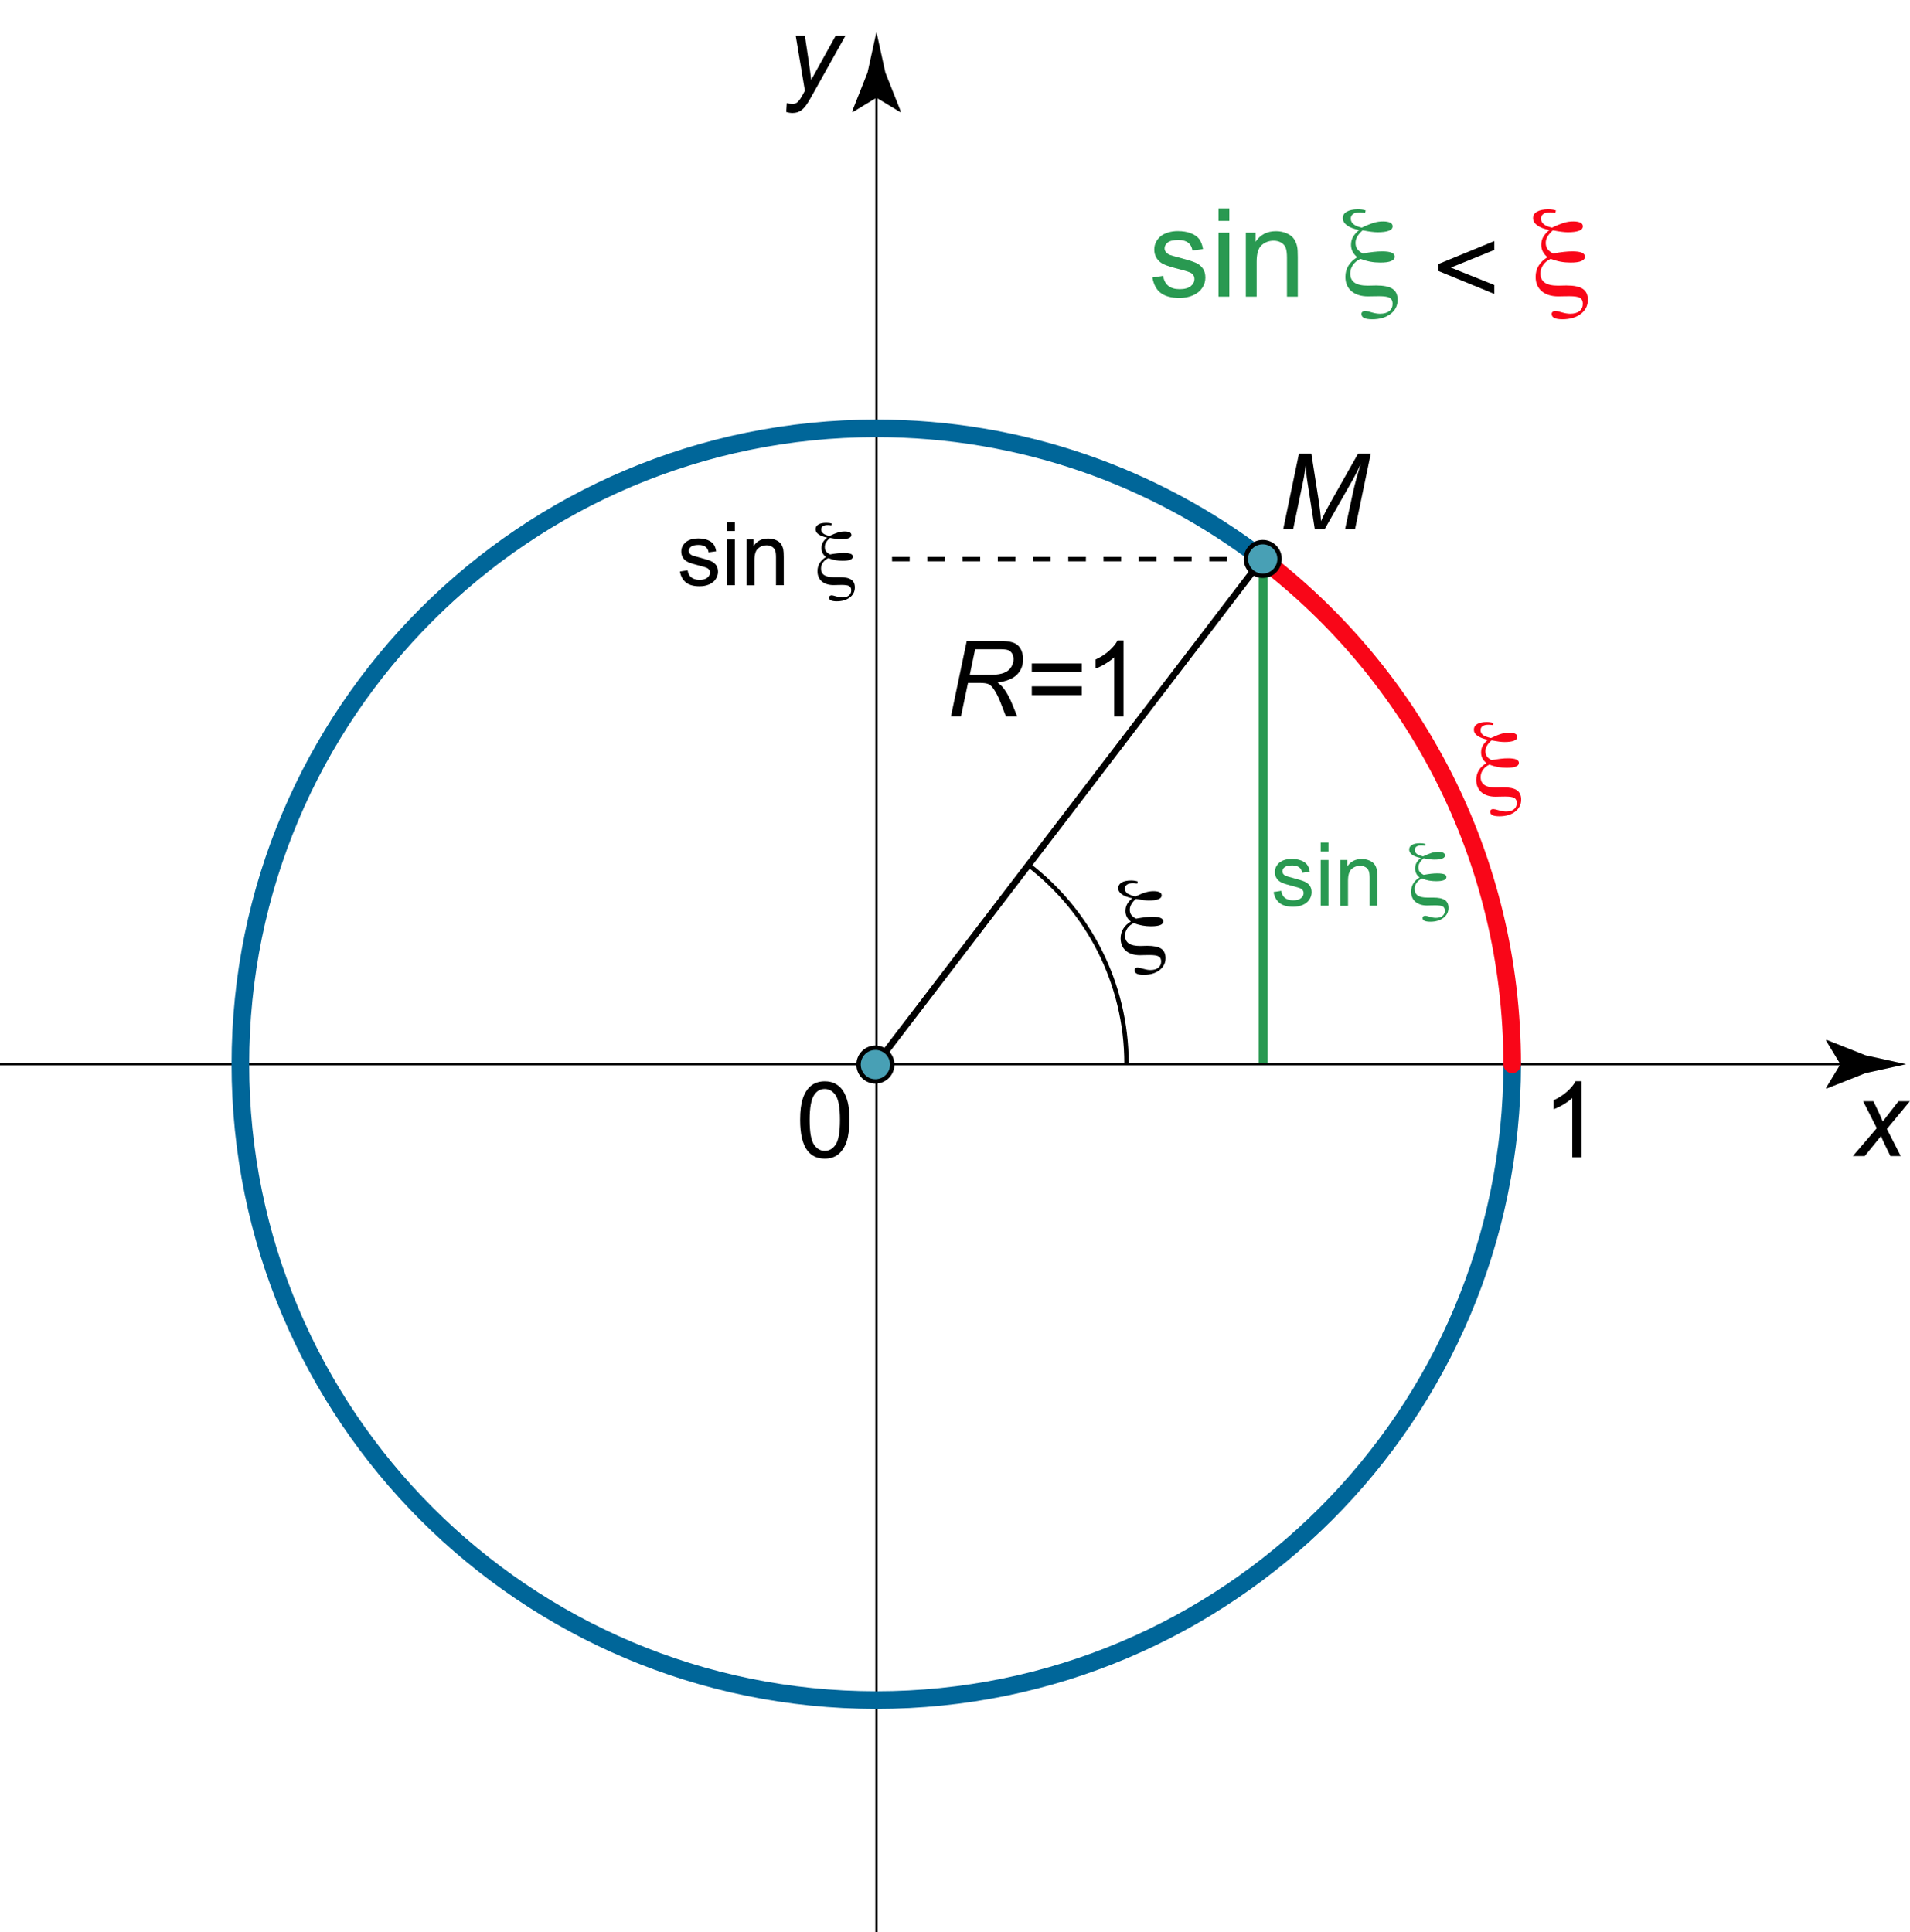 <?xml version="1.0" encoding="utf-8"?>
<!-- Generator: Adobe Illustrator 19.1.0, SVG Export Plug-In . SVG Version: 6.00 Build 0)  -->
<svg version="1.1" xmlns="http://www.w3.org/2000/svg" xmlns:xlink="http://www.w3.org/1999/xlink" x="0px" y="0px"
	 viewBox="0 0 216.77 219.3" style="enable-background:new 0 0 216.77 219.3;" xml:space="preserve">
<style type="text/css">
	.st0{fill:none;stroke:#000000;stroke-width:0.75;}
	.st1{fill:none;stroke:#299951;}
	.st2{fill:#131312;}
	.st3{fill:none;stroke:#000000;stroke-width:0.25;}
	.st4{fill:none;stroke:#006699;stroke-width:2;stroke-linecap:round;}
	.st5{fill:none;stroke:#F90618;stroke-width:2;stroke-linecap:round;}
	.st6{fill:#48A0B5;stroke:#000000;stroke-width:0.5;}
	.st7{fill:none;stroke:#000000;stroke-width:0.5;stroke-dasharray:2,2;}
	.st8{fill:none;stroke:#000000;stroke-width:0.5;}
	.st9{fill:#299951;}
	.st10{fill:#F90618;}
</style>
<g>
	<line class="st0" x1="99.42" y1="120.8" x2="143.65" y2="62.96"/>
	<line class="st1" x1="143.35" y1="63.5" x2="143.35" y2="120.77"/>
	<path class="st2" d="M99.56,147.8"/>
	<g>
		<g>
			<line class="st3" x1="99.47" y1="219.3" x2="99.47" y2="9.74"/>
			<g>
				<path d="M99.47,11.09l-2.7,1.64l-0.06-0.09l1.75-4.41c0.34-1.54,0.68-3.07,1.01-4.61c0.34,1.54,0.68,3.07,1.01,4.61l1.75,4.41
					l-0.05,0.09L99.47,11.09z"/>
			</g>
		</g>
	</g>
	<g>
		<path d="M90.81,127.11c0-1.02,0.1-1.83,0.31-2.45s0.52-1.1,0.93-1.43s0.93-0.5,1.56-0.5c0.46,0,0.87,0.09,1.21,0.28
			s0.63,0.45,0.86,0.8s0.4,0.78,0.53,1.28s0.19,1.18,0.19,2.03c0,1.01-0.1,1.82-0.31,2.44s-0.52,1.1-0.93,1.44s-0.93,0.51-1.56,0.51
			c-0.83,0-1.48-0.3-1.95-0.89C91.09,129.89,90.81,128.72,90.81,127.11z M91.89,127.11c0,1.41,0.17,2.35,0.5,2.82s0.74,0.7,1.22,0.7
			s0.89-0.23,1.22-0.7s0.5-1.41,0.5-2.81c0-1.41-0.17-2.35-0.5-2.82s-0.74-0.7-1.23-0.7c-0.48,0-0.87,0.21-1.16,0.62
			C92.07,124.73,91.89,125.7,91.89,127.11z"/>
	</g>
	<g>
		<g>
			<line class="st3" x1="0" y1="120.79" x2="210.22" y2="120.79"/>
			<g>
				<path d="M208.87,120.79l-1.64-2.7l0.09-0.06l4.41,1.75c1.54,0.34,3.07,0.68,4.61,1.01c-1.54,0.34-3.07,0.68-4.61,1.01
					l-4.41,1.75l-0.09-0.05L208.87,120.79z"/>
			</g>
		</g>
	</g>
	<g>
		<path d="M210.29,131.21l2.71-3.16l-1.55-3.06h1.17l0.53,1.11c0.2,0.41,0.37,0.81,0.53,1.19l1.79-2.3h1.29l-2.61,3.15l1.57,3.08
			h-1.17l-0.62-1.27c-0.13-0.27-0.28-0.6-0.45-1l-1.85,2.27H210.29z"/>
	</g>
	<g>
		<path d="M89.23,12.7l0.06-1c0.22,0.06,0.43,0.09,0.64,0.09c0.21,0,0.39-0.05,0.52-0.15c0.17-0.13,0.36-0.37,0.56-0.73l0.34-0.61
			l-1.04-6.24h1.04l0.47,3.15c0.09,0.62,0.17,1.24,0.24,1.86l2.78-5.01h1.11L92,11.12c-0.38,0.69-0.72,1.14-1.02,1.37
			s-0.64,0.33-1.03,0.33C89.7,12.82,89.46,12.78,89.23,12.7z"/>
	</g>
	<path class="st4" d="M171.62,120.79c0,39.86-32.31,72.17-72.17,72.17s-72.17-32.31-72.17-72.17c0-39.86,32.31-72.17,72.17-72.17
		c16.43,0,31.58,5.49,43.71,14.74"/>
	<path class="st5" d="M143.17,63.37c17.29,13.18,28.45,34,28.45,57.43"/>
	<circle class="st6" cx="99.35" cy="120.83" r="1.91"/>
	<line class="st7" x1="143.24" y1="63.46" x2="99.39" y2="63.46"/>
	<circle class="st6" cx="143.31" cy="63.44" r="1.91"/>
	<path class="st8" d="M116.75,98.19c6.75,5.2,11.1,13.36,11.1,22.54"/>
	<g>
		<path class="st9" d="M144.54,101.25l0.87-0.14c0.05,0.35,0.18,0.62,0.41,0.8s0.53,0.28,0.94,0.28c0.4,0,0.7-0.08,0.9-0.25
			s0.29-0.36,0.29-0.58c0-0.2-0.09-0.35-0.26-0.47c-0.12-0.08-0.42-0.18-0.9-0.3c-0.64-0.16-1.09-0.3-1.34-0.42
			s-0.44-0.28-0.57-0.49s-0.19-0.44-0.19-0.7c0-0.23,0.05-0.45,0.16-0.64s0.25-0.36,0.43-0.49c0.14-0.1,0.32-0.19,0.56-0.26
			s0.49-0.1,0.76-0.1c0.41,0,0.76,0.06,1.07,0.18s0.53,0.28,0.68,0.48s0.25,0.47,0.3,0.8l-0.86,0.12c-0.04-0.27-0.15-0.48-0.34-0.62
			s-0.45-0.22-0.79-0.22c-0.4,0-0.69,0.07-0.86,0.2s-0.26,0.29-0.26,0.47c0,0.11,0.04,0.22,0.11,0.31c0.07,0.09,0.18,0.17,0.34,0.23
			c0.09,0.03,0.35,0.11,0.78,0.22c0.62,0.17,1.06,0.3,1.3,0.41s0.44,0.26,0.58,0.46s0.21,0.45,0.21,0.75c0,0.29-0.09,0.57-0.26,0.83
			s-0.42,0.46-0.74,0.6s-0.69,0.21-1.09,0.21c-0.67,0-1.19-0.14-1.54-0.42S144.63,101.8,144.54,101.25z"/>
		<path class="st9" d="M149.89,96.65v-1.01h0.88v1.01H149.89z M149.89,102.8v-5.19h0.88v5.19H149.89z"/>
		<path class="st9" d="M152.11,102.8v-5.19h0.79v0.74c0.38-0.57,0.93-0.85,1.65-0.85c0.31,0,0.6,0.06,0.86,0.17s0.46,0.26,0.59,0.44
			s0.22,0.4,0.27,0.65c0.03,0.16,0.05,0.45,0.05,0.85v3.19h-0.88v-3.15c0-0.36-0.03-0.63-0.1-0.8s-0.19-0.32-0.36-0.42
			s-0.38-0.16-0.61-0.16c-0.37,0-0.7,0.12-0.97,0.36s-0.41,0.69-0.41,1.35v2.83H152.11z"/>
		<path class="st9" d="M161.51,97.2c0.4-0.19,0.73-0.32,0.98-0.4s0.5-0.11,0.74-0.11c0.25,0,0.44,0.03,0.57,0.1s0.2,0.17,0.2,0.3
			c0,0.16-0.1,0.27-0.31,0.36s-0.51,0.12-0.91,0.12c-0.29,0-0.67-0.05-1.15-0.14c-0.03,0-0.06-0.01-0.07-0.01
			c-0.2,0.18-0.34,0.35-0.44,0.52s-0.14,0.33-0.14,0.5c0,0.2,0.04,0.36,0.13,0.49s0.24,0.25,0.46,0.37c0.32-0.06,0.61-0.1,0.86-0.13
			s0.49-0.04,0.7-0.04c0.35,0,0.61,0.04,0.78,0.1s0.25,0.18,0.25,0.32c0,0.16-0.1,0.27-0.29,0.35s-0.48,0.12-0.87,0.12
			c-0.28,0-0.55-0.02-0.82-0.07s-0.53-0.13-0.8-0.23c-0.25,0.11-0.46,0.28-0.61,0.49s-0.22,0.44-0.22,0.69
			c0,0.33,0.12,0.58,0.35,0.74s0.59,0.24,1.08,0.24c0.06,0,0.17,0,0.32,0s0.27,0,0.35,0c0.61,0,1.05,0.09,1.33,0.28
			s0.41,0.48,0.41,0.89c0,0.46-0.19,0.84-0.57,1.13s-0.88,0.44-1.49,0.44c-0.3,0-0.52-0.04-0.67-0.11s-0.21-0.18-0.21-0.33
			c0-0.07,0.03-0.13,0.09-0.17s0.13-0.07,0.21-0.07c0.09,0,0.26,0.04,0.52,0.12s0.49,0.12,0.69,0.12c0.32,0,0.57-0.07,0.75-0.22
			s0.27-0.34,0.27-0.59c0-0.23-0.08-0.39-0.23-0.48s-0.44-0.13-0.87-0.13c-0.17,0-0.35,0-0.55,0.01s-0.31,0.01-0.34,0.01
			c-0.57,0-1.02-0.14-1.35-0.42s-0.49-0.67-0.49-1.17c0-0.33,0.08-0.63,0.24-0.9s0.4-0.5,0.72-0.7c-0.17-0.13-0.3-0.28-0.38-0.45
			s-0.13-0.35-0.13-0.55c0-0.23,0.05-0.45,0.15-0.64s0.27-0.38,0.5-0.56c-0.44-0.09-0.77-0.22-0.99-0.38s-0.33-0.35-0.33-0.58
			c0-0.23,0.11-0.4,0.32-0.53s0.51-0.19,0.9-0.19c0.13,0,0.24,0.01,0.34,0.02s0.2,0.04,0.29,0.07l-0.04,0.2
			c-0.09-0.01-0.17-0.02-0.25-0.03s-0.13-0.01-0.16-0.01c-0.25,0-0.44,0.04-0.57,0.13s-0.19,0.21-0.19,0.38
			c0,0.18,0.08,0.33,0.23,0.45S161.2,97.13,161.51,97.2z"/>
	</g>
	<g>
		<path d="M77.17,64.87l0.87-0.14c0.05,0.35,0.18,0.62,0.41,0.8s0.53,0.28,0.94,0.28c0.4,0,0.7-0.08,0.9-0.25s0.29-0.36,0.29-0.58
			c0-0.2-0.09-0.35-0.26-0.47c-0.12-0.08-0.42-0.18-0.9-0.3c-0.64-0.16-1.09-0.3-1.34-0.42s-0.44-0.28-0.57-0.49
			s-0.19-0.44-0.19-0.7c0-0.23,0.05-0.45,0.16-0.64s0.25-0.36,0.43-0.49c0.14-0.1,0.32-0.19,0.56-0.26s0.49-0.1,0.76-0.1
			c0.41,0,0.76,0.06,1.07,0.18s0.53,0.28,0.68,0.48s0.25,0.47,0.3,0.8l-0.86,0.12c-0.04-0.27-0.15-0.48-0.34-0.62
			s-0.45-0.22-0.79-0.22c-0.4,0-0.69,0.07-0.86,0.2s-0.26,0.29-0.26,0.47c0,0.11,0.04,0.22,0.11,0.31c0.07,0.09,0.18,0.17,0.34,0.23
			c0.09,0.03,0.35,0.11,0.78,0.22c0.62,0.17,1.06,0.3,1.3,0.41s0.44,0.26,0.58,0.46s0.21,0.45,0.21,0.75c0,0.29-0.09,0.57-0.26,0.83
			s-0.42,0.46-0.74,0.6s-0.69,0.21-1.09,0.21c-0.67,0-1.19-0.14-1.54-0.42S77.26,65.42,77.17,64.87z"/>
		<path d="M82.52,60.27v-1.01h0.88v1.01H82.52z M82.52,66.42v-5.19h0.88v5.19H82.52z"/>
		<path d="M84.74,66.42v-5.19h0.79v0.74c0.38-0.57,0.93-0.85,1.65-0.85c0.31,0,0.6,0.06,0.86,0.17s0.46,0.26,0.59,0.44
			s0.22,0.4,0.27,0.65c0.03,0.16,0.05,0.45,0.05,0.85v3.19h-0.88v-3.15c0-0.36-0.03-0.63-0.1-0.8s-0.19-0.32-0.36-0.42
			s-0.38-0.16-0.61-0.16c-0.37,0-0.7,0.12-0.97,0.36s-0.41,0.69-0.41,1.35v2.83H84.74z"/>
		<path d="M94.14,60.83c0.4-0.19,0.73-0.32,0.98-0.4s0.5-0.11,0.74-0.11c0.25,0,0.44,0.03,0.57,0.1s0.2,0.17,0.2,0.3
			c0,0.16-0.1,0.27-0.31,0.36s-0.51,0.12-0.91,0.12c-0.29,0-0.67-0.05-1.15-0.14c-0.03,0-0.06-0.01-0.07-0.01
			c-0.2,0.18-0.34,0.35-0.44,0.52s-0.14,0.33-0.14,0.5c0,0.2,0.04,0.36,0.13,0.49s0.24,0.25,0.46,0.37c0.32-0.06,0.61-0.1,0.86-0.13
			s0.49-0.04,0.7-0.04c0.35,0,0.61,0.04,0.78,0.1s0.25,0.18,0.25,0.32c0,0.16-0.1,0.27-0.29,0.35s-0.48,0.12-0.87,0.12
			c-0.28,0-0.55-0.02-0.82-0.07s-0.53-0.13-0.8-0.23c-0.25,0.11-0.46,0.28-0.61,0.49s-0.22,0.44-0.22,0.69
			c0,0.33,0.12,0.58,0.35,0.74s0.59,0.24,1.08,0.24c0.06,0,0.17,0,0.32,0s0.27,0,0.35,0c0.61,0,1.05,0.09,1.33,0.28
			s0.41,0.48,0.41,0.89c0,0.46-0.19,0.84-0.57,1.13s-0.88,0.44-1.49,0.44c-0.3,0-0.52-0.04-0.67-0.11s-0.21-0.18-0.21-0.33
			c0-0.07,0.03-0.13,0.09-0.17s0.13-0.07,0.21-0.07c0.09,0,0.26,0.04,0.52,0.12s0.49,0.12,0.69,0.12c0.32,0,0.57-0.07,0.75-0.22
			s0.27-0.34,0.27-0.59c0-0.23-0.08-0.39-0.23-0.48s-0.44-0.13-0.87-0.13c-0.17,0-0.35,0-0.55,0.01s-0.31,0.01-0.34,0.01
			c-0.57,0-1.02-0.14-1.35-0.42s-0.49-0.67-0.49-1.17c0-0.33,0.08-0.63,0.24-0.9s0.4-0.5,0.72-0.7c-0.17-0.13-0.3-0.28-0.38-0.45
			s-0.13-0.35-0.13-0.55c0-0.23,0.05-0.45,0.15-0.64s0.27-0.38,0.5-0.56c-0.44-0.09-0.77-0.22-0.99-0.38s-0.33-0.35-0.33-0.58
			c0-0.23,0.11-0.4,0.32-0.53s0.51-0.19,0.9-0.19c0.13,0,0.24,0.01,0.34,0.02s0.2,0.04,0.29,0.07l-0.04,0.2
			c-0.09-0.01-0.17-0.02-0.25-0.03s-0.13-0.01-0.16-0.01c-0.25,0-0.44,0.04-0.57,0.13s-0.19,0.21-0.19,0.38
			c0,0.18,0.08,0.33,0.23,0.45S93.83,60.76,94.14,60.83z"/>
	</g>
	<g>
		<path d="M179.49,131.35h-1.05v-6.72c-0.25,0.24-0.59,0.48-1,0.73s-0.78,0.42-1.11,0.54v-1.02c0.59-0.28,1.11-0.61,1.55-1.01
			s0.75-0.78,0.94-1.15h0.68V131.35z"/>
	</g>
	<g>
		<path d="M107.92,81.33l1.8-8.59h3.6c0.71,0,1.25,0.06,1.62,0.18s0.66,0.34,0.86,0.67s0.31,0.74,0.31,1.24
			c0,0.7-0.23,1.28-0.69,1.74s-1.2,0.76-2.21,0.9c0.31,0.23,0.55,0.46,0.71,0.68c0.36,0.5,0.65,1.03,0.87,1.56l0.66,1.62h-1.28
			l-0.62-1.6c-0.22-0.58-0.48-1.08-0.76-1.5c-0.2-0.29-0.39-0.49-0.6-0.58s-0.53-0.14-0.99-0.14h-1.34l-0.8,3.81H107.92z
			 M110.06,76.59h1.59c0.73,0,1.21-0.01,1.44-0.03c0.43-0.04,0.79-0.14,1.07-0.29s0.49-0.36,0.64-0.62s0.23-0.54,0.23-0.83
			c0-0.25-0.06-0.47-0.17-0.65s-0.26-0.31-0.45-0.38s-0.5-0.1-0.94-0.1h-2.8L110.06,76.59z"/>
		<path d="M122.77,76.28h-5.67V75.3h5.67V76.28z M122.77,78.89h-5.67V77.9h5.67V78.89z"/>
		<path d="M127.5,81.33h-1.05v-6.72c-0.25,0.24-0.59,0.48-1,0.73s-0.78,0.42-1.11,0.54v-1.02c0.59-0.28,1.11-0.61,1.55-1.01
			s0.75-0.78,0.94-1.15h0.68V81.33z"/>
	</g>
	<g>
		<path d="M145.63,60.08l1.79-8.59h1.41l0.87,5.57c0.11,0.73,0.19,1.43,0.22,2.1c0.24-0.58,0.64-1.36,1.2-2.35l3.01-5.32h1.44
			l-1.79,8.59h-1.13l0.9-4.18c0.21-0.96,0.5-2.05,0.89-3.25c-0.25,0.56-0.55,1.16-0.91,1.8l-3.2,5.62h-1.11l-0.86-5.51
			c-0.08-0.5-0.13-1.09-0.17-1.76c-0.1,0.75-0.19,1.35-0.29,1.79l-1.14,5.48H145.63z"/>
	</g>
	<g>
		<path class="st10" d="M169.21,83.77c0.48-0.23,0.87-0.39,1.18-0.48s0.6-0.13,0.89-0.13c0.3,0,0.52,0.04,0.68,0.12
			s0.24,0.2,0.24,0.36c0,0.19-0.12,0.33-0.37,0.43s-0.61,0.15-1.09,0.15c-0.34,0-0.8-0.06-1.38-0.17c-0.04,0-0.07-0.01-0.09-0.01
			c-0.24,0.21-0.41,0.42-0.52,0.62s-0.17,0.4-0.17,0.59c0,0.23,0.05,0.43,0.16,0.59s0.29,0.31,0.55,0.44
			c0.38-0.07,0.73-0.12,1.03-0.16s0.58-0.05,0.83-0.05c0.42,0,0.73,0.04,0.93,0.13s0.3,0.21,0.3,0.39c0,0.19-0.12,0.33-0.35,0.42
			s-0.58,0.14-1.05,0.14c-0.34,0-0.66-0.03-0.98-0.09s-0.64-0.15-0.96-0.28c-0.3,0.14-0.55,0.33-0.73,0.59s-0.27,0.53-0.27,0.83
			c0,0.4,0.14,0.69,0.42,0.89s0.71,0.29,1.29,0.29c0.08,0,0.21,0,0.39-0.01s0.32-0.01,0.42-0.01c0.73,0,1.27,0.11,1.59,0.33
			s0.49,0.58,0.49,1.07c0,0.55-0.23,1.01-0.68,1.36s-1.05,0.53-1.79,0.53c-0.36,0-0.63-0.04-0.8-0.13s-0.25-0.22-0.25-0.4
			c0-0.08,0.03-0.15,0.1-0.21s0.15-0.08,0.25-0.08c0.11,0,0.32,0.05,0.63,0.14s0.59,0.14,0.82,0.14c0.39,0,0.69-0.09,0.9-0.26
			s0.32-0.41,0.32-0.71c0-0.27-0.09-0.46-0.28-0.57s-0.53-0.16-1.04-0.16c-0.2,0-0.42,0-0.66,0.01s-0.38,0.01-0.41,0.01
			c-0.69,0-1.23-0.17-1.62-0.51s-0.59-0.81-0.59-1.4c0-0.4,0.1-0.76,0.29-1.08s0.48-0.6,0.87-0.83c-0.2-0.16-0.36-0.34-0.46-0.54
			s-0.15-0.42-0.15-0.66c0-0.28,0.06-0.54,0.18-0.76s0.32-0.45,0.59-0.68c-0.53-0.11-0.92-0.27-1.19-0.46s-0.4-0.42-0.4-0.69
			c0-0.27,0.13-0.49,0.38-0.64s0.62-0.23,1.08-0.23c0.15,0,0.29,0.01,0.41,0.03s0.24,0.04,0.34,0.08l-0.05,0.24
			c-0.11-0.01-0.21-0.02-0.3-0.03s-0.16-0.01-0.19-0.01c-0.3,0-0.53,0.05-0.68,0.16s-0.23,0.26-0.23,0.46
			c0,0.21,0.09,0.39,0.27,0.54S168.84,83.68,169.21,83.77z"/>
	</g>
	<g>
		<path class="st9" d="M130.79,31.5l1.22-0.19c0.07,0.49,0.26,0.86,0.57,1.12s0.75,0.39,1.31,0.39c0.56,0,0.98-0.12,1.26-0.35
			s0.41-0.5,0.41-0.81c0-0.28-0.12-0.5-0.36-0.66c-0.17-0.11-0.59-0.25-1.26-0.42c-0.9-0.23-1.53-0.42-1.88-0.59
			s-0.61-0.4-0.79-0.69s-0.27-0.62-0.27-0.97c0-0.32,0.07-0.62,0.22-0.9s0.35-0.5,0.6-0.69c0.19-0.14,0.45-0.26,0.78-0.36
			s0.68-0.15,1.06-0.15c0.57,0,1.07,0.08,1.5,0.25s0.75,0.39,0.95,0.67s0.35,0.66,0.42,1.12l-1.2,0.16
			c-0.05-0.37-0.21-0.67-0.48-0.88s-0.63-0.31-1.11-0.31c-0.56,0-0.97,0.09-1.21,0.28s-0.36,0.41-0.36,0.66
			c0,0.16,0.05,0.3,0.15,0.43c0.1,0.13,0.26,0.24,0.47,0.33c0.12,0.05,0.49,0.15,1.09,0.31c0.87,0.23,1.48,0.42,1.82,0.57
			s0.61,0.36,0.81,0.65s0.29,0.63,0.29,1.05c0,0.41-0.12,0.8-0.36,1.16s-0.58,0.64-1.04,0.84s-0.96,0.3-1.53,0.3
			c-0.94,0-1.66-0.2-2.16-0.59S130.93,32.27,130.79,31.5z"/>
		<path class="st9" d="M138.29,25.07v-1.42h1.23v1.42H138.29z M138.29,33.67v-7.26h1.23v7.26H138.29z"/>
		<path class="st9" d="M141.39,33.67v-7.26h1.11v1.03c0.53-0.8,1.3-1.2,2.31-1.2c0.44,0,0.84,0.08,1.21,0.24s0.64,0.36,0.82,0.62
			s0.31,0.56,0.38,0.91c0.05,0.23,0.07,0.63,0.07,1.2v4.46h-1.23v-4.42c0-0.5-0.05-0.88-0.14-1.12s-0.27-0.45-0.51-0.59
			s-0.53-0.22-0.86-0.22c-0.52,0-0.98,0.17-1.36,0.5s-0.57,0.96-0.57,1.89v3.96H141.39z"/>
		<path class="st9" d="M154.55,25.84c0.56-0.27,1.02-0.45,1.38-0.56s0.7-0.15,1.04-0.15c0.35,0,0.61,0.05,0.8,0.14
			s0.28,0.23,0.28,0.42c0,0.22-0.14,0.39-0.43,0.5s-0.71,0.17-1.27,0.17c-0.4,0-0.94-0.07-1.61-0.2c-0.05,0-0.08-0.01-0.1-0.01
			c-0.28,0.25-0.48,0.49-0.61,0.72s-0.19,0.46-0.19,0.69c0,0.27,0.06,0.5,0.19,0.69s0.34,0.36,0.64,0.52
			c0.45-0.08,0.85-0.14,1.21-0.18s0.68-0.06,0.97-0.06c0.49,0,0.86,0.05,1.09,0.15s0.35,0.25,0.35,0.45c0,0.22-0.14,0.38-0.41,0.5
			s-0.68,0.17-1.22,0.17c-0.39,0-0.77-0.03-1.14-0.1s-0.74-0.18-1.12-0.32c-0.36,0.16-0.64,0.39-0.85,0.69s-0.31,0.62-0.31,0.97
			c0,0.46,0.16,0.81,0.49,1.04s0.83,0.34,1.51,0.34c0.09,0,0.24,0,0.45-0.01s0.38-0.01,0.5-0.01c0.86,0,1.48,0.13,1.86,0.39
			s0.57,0.67,0.57,1.24c0,0.65-0.26,1.18-0.79,1.59s-1.23,0.62-2.09,0.62c-0.42,0-0.73-0.05-0.93-0.15s-0.3-0.26-0.3-0.46
			c0-0.1,0.04-0.18,0.12-0.24s0.18-0.1,0.3-0.1c0.12,0,0.37,0.05,0.73,0.16s0.69,0.16,0.96,0.16c0.45,0,0.8-0.1,1.05-0.3
			s0.38-0.48,0.38-0.83c0-0.32-0.11-0.54-0.32-0.67s-0.62-0.19-1.21-0.19c-0.23,0-0.49,0-0.77,0.01s-0.44,0.01-0.48,0.01
			c-0.8,0-1.43-0.2-1.89-0.59s-0.69-0.94-0.69-1.63c0-0.46,0.11-0.89,0.34-1.26s0.56-0.7,1.01-0.97c-0.24-0.19-0.41-0.4-0.53-0.63
			s-0.18-0.49-0.18-0.77c0-0.33,0.07-0.63,0.22-0.89s0.38-0.53,0.69-0.79c-0.62-0.13-1.08-0.31-1.38-0.54s-0.46-0.5-0.46-0.81
			c0-0.32,0.15-0.57,0.45-0.74s0.72-0.26,1.26-0.26c0.18,0,0.34,0.01,0.48,0.03s0.28,0.05,0.4,0.09l-0.06,0.28
			c-0.13-0.01-0.25-0.03-0.35-0.04s-0.18-0.02-0.22-0.02c-0.35,0-0.62,0.06-0.79,0.18s-0.27,0.3-0.27,0.54
			c0,0.25,0.11,0.46,0.32,0.63S154.12,25.74,154.55,25.84z"/>
		<path d="M164.66,30.37l4.93,1.98v1.01l-6.38-2.62v-0.76l6.38-2.62v1.01L164.66,30.37z"/>
		<path class="st10" d="M176.14,25.84c0.56-0.27,1.02-0.45,1.38-0.56s0.7-0.15,1.04-0.15c0.35,0,0.61,0.05,0.8,0.14
			s0.28,0.23,0.28,0.42c0,0.22-0.14,0.39-0.43,0.5s-0.71,0.17-1.27,0.17c-0.4,0-0.94-0.07-1.61-0.2c-0.05,0-0.08-0.01-0.1-0.01
			c-0.28,0.25-0.48,0.49-0.61,0.72s-0.19,0.46-0.19,0.69c0,0.27,0.06,0.5,0.19,0.69s0.34,0.36,0.64,0.52
			c0.45-0.08,0.85-0.14,1.21-0.18s0.68-0.06,0.97-0.06c0.49,0,0.86,0.05,1.09,0.15s0.35,0.25,0.35,0.45c0,0.22-0.14,0.38-0.41,0.5
			s-0.68,0.17-1.22,0.17c-0.39,0-0.77-0.03-1.14-0.1s-0.74-0.18-1.12-0.32c-0.36,0.16-0.64,0.39-0.85,0.69s-0.31,0.62-0.31,0.97
			c0,0.46,0.16,0.81,0.49,1.04s0.83,0.34,1.51,0.34c0.09,0,0.24,0,0.45-0.01s0.38-0.01,0.5-0.01c0.86,0,1.48,0.13,1.86,0.39
			s0.57,0.67,0.57,1.24c0,0.65-0.26,1.18-0.79,1.59s-1.23,0.62-2.09,0.62c-0.42,0-0.73-0.05-0.93-0.15s-0.3-0.26-0.3-0.46
			c0-0.1,0.04-0.18,0.12-0.24s0.18-0.1,0.3-0.1c0.12,0,0.37,0.05,0.73,0.16s0.69,0.16,0.96,0.16c0.45,0,0.8-0.1,1.05-0.3
			s0.38-0.48,0.38-0.83c0-0.32-0.11-0.54-0.32-0.67s-0.62-0.19-1.21-0.19c-0.23,0-0.49,0-0.77,0.01s-0.44,0.01-0.48,0.01
			c-0.8,0-1.43-0.2-1.89-0.59s-0.69-0.94-0.69-1.63c0-0.46,0.11-0.89,0.34-1.26s0.56-0.7,1.01-0.97c-0.24-0.19-0.41-0.4-0.53-0.63
			s-0.18-0.49-0.18-0.77c0-0.33,0.07-0.63,0.22-0.89s0.38-0.53,0.69-0.79c-0.62-0.13-1.08-0.31-1.38-0.54s-0.46-0.5-0.46-0.81
			c0-0.32,0.15-0.57,0.45-0.74s0.72-0.26,1.26-0.26c0.18,0,0.34,0.01,0.48,0.03s0.28,0.05,0.4,0.09l-0.06,0.28
			c-0.13-0.01-0.25-0.03-0.35-0.04s-0.18-0.02-0.22-0.02c-0.35,0-0.62,0.06-0.79,0.18s-0.27,0.3-0.27,0.54
			c0,0.25,0.11,0.46,0.32,0.63S175.71,25.74,176.14,25.84z"/>
	</g>
</g>
<g>
	<g>
		<path d="M128.85,101.76c0.48-0.23,0.87-0.39,1.18-0.48s0.6-0.13,0.89-0.13c0.3,0,0.52,0.04,0.68,0.12s0.24,0.2,0.24,0.36
			c0,0.19-0.12,0.33-0.37,0.43s-0.61,0.15-1.09,0.15c-0.34,0-0.8-0.06-1.38-0.17c-0.04,0-0.07-0.01-0.09-0.01
			c-0.24,0.21-0.41,0.42-0.52,0.62s-0.17,0.4-0.17,0.59c0,0.23,0.05,0.43,0.16,0.59s0.29,0.31,0.55,0.44
			c0.38-0.07,0.73-0.12,1.03-0.16s0.58-0.05,0.83-0.05c0.42,0,0.73,0.04,0.93,0.13s0.3,0.21,0.3,0.39c0,0.19-0.12,0.33-0.35,0.42
			s-0.58,0.14-1.05,0.14c-0.34,0-0.66-0.03-0.98-0.09s-0.64-0.15-0.96-0.28c-0.3,0.14-0.55,0.33-0.73,0.59
			c-0.18,0.26-0.27,0.53-0.27,0.83c0,0.4,0.14,0.69,0.42,0.89c0.28,0.19,0.71,0.29,1.29,0.29c0.08,0,0.21,0,0.39-0.01
			s0.32-0.01,0.42-0.01c0.73,0,1.27,0.11,1.59,0.33s0.49,0.58,0.49,1.07c0,0.55-0.23,1.01-0.68,1.36s-1.05,0.53-1.79,0.53
			c-0.36,0-0.63-0.04-0.8-0.13s-0.25-0.22-0.25-0.4c0-0.08,0.03-0.15,0.1-0.21s0.15-0.08,0.25-0.08c0.11,0,0.32,0.05,0.63,0.14
			s0.59,0.14,0.82,0.14c0.39,0,0.69-0.09,0.9-0.26s0.32-0.41,0.32-0.71c0-0.27-0.09-0.46-0.28-0.57s-0.53-0.16-1.04-0.16
			c-0.2,0-0.42,0-0.66,0.01s-0.38,0.01-0.41,0.01c-0.69,0-1.23-0.17-1.62-0.51c-0.39-0.34-0.59-0.81-0.59-1.4
			c0-0.4,0.1-0.76,0.29-1.08s0.48-0.6,0.87-0.83c-0.2-0.16-0.36-0.34-0.46-0.54c-0.1-0.2-0.15-0.42-0.15-0.66
			c0-0.28,0.06-0.54,0.18-0.76c0.12-0.23,0.32-0.45,0.59-0.68c-0.53-0.11-0.92-0.27-1.19-0.46s-0.4-0.42-0.4-0.69
			c0-0.27,0.13-0.49,0.38-0.64s0.62-0.23,1.08-0.23c0.15,0,0.29,0.01,0.41,0.03s0.24,0.04,0.34,0.08l-0.05,0.24
			c-0.11-0.01-0.21-0.02-0.3-0.03s-0.16-0.01-0.19-0.01c-0.3,0-0.53,0.05-0.68,0.16c-0.15,0.1-0.23,0.26-0.23,0.46
			c0,0.21,0.09,0.39,0.27,0.54C128.21,101.55,128.48,101.67,128.85,101.76z"/>
	</g>
	<g>
	</g>
</g>
</svg>
